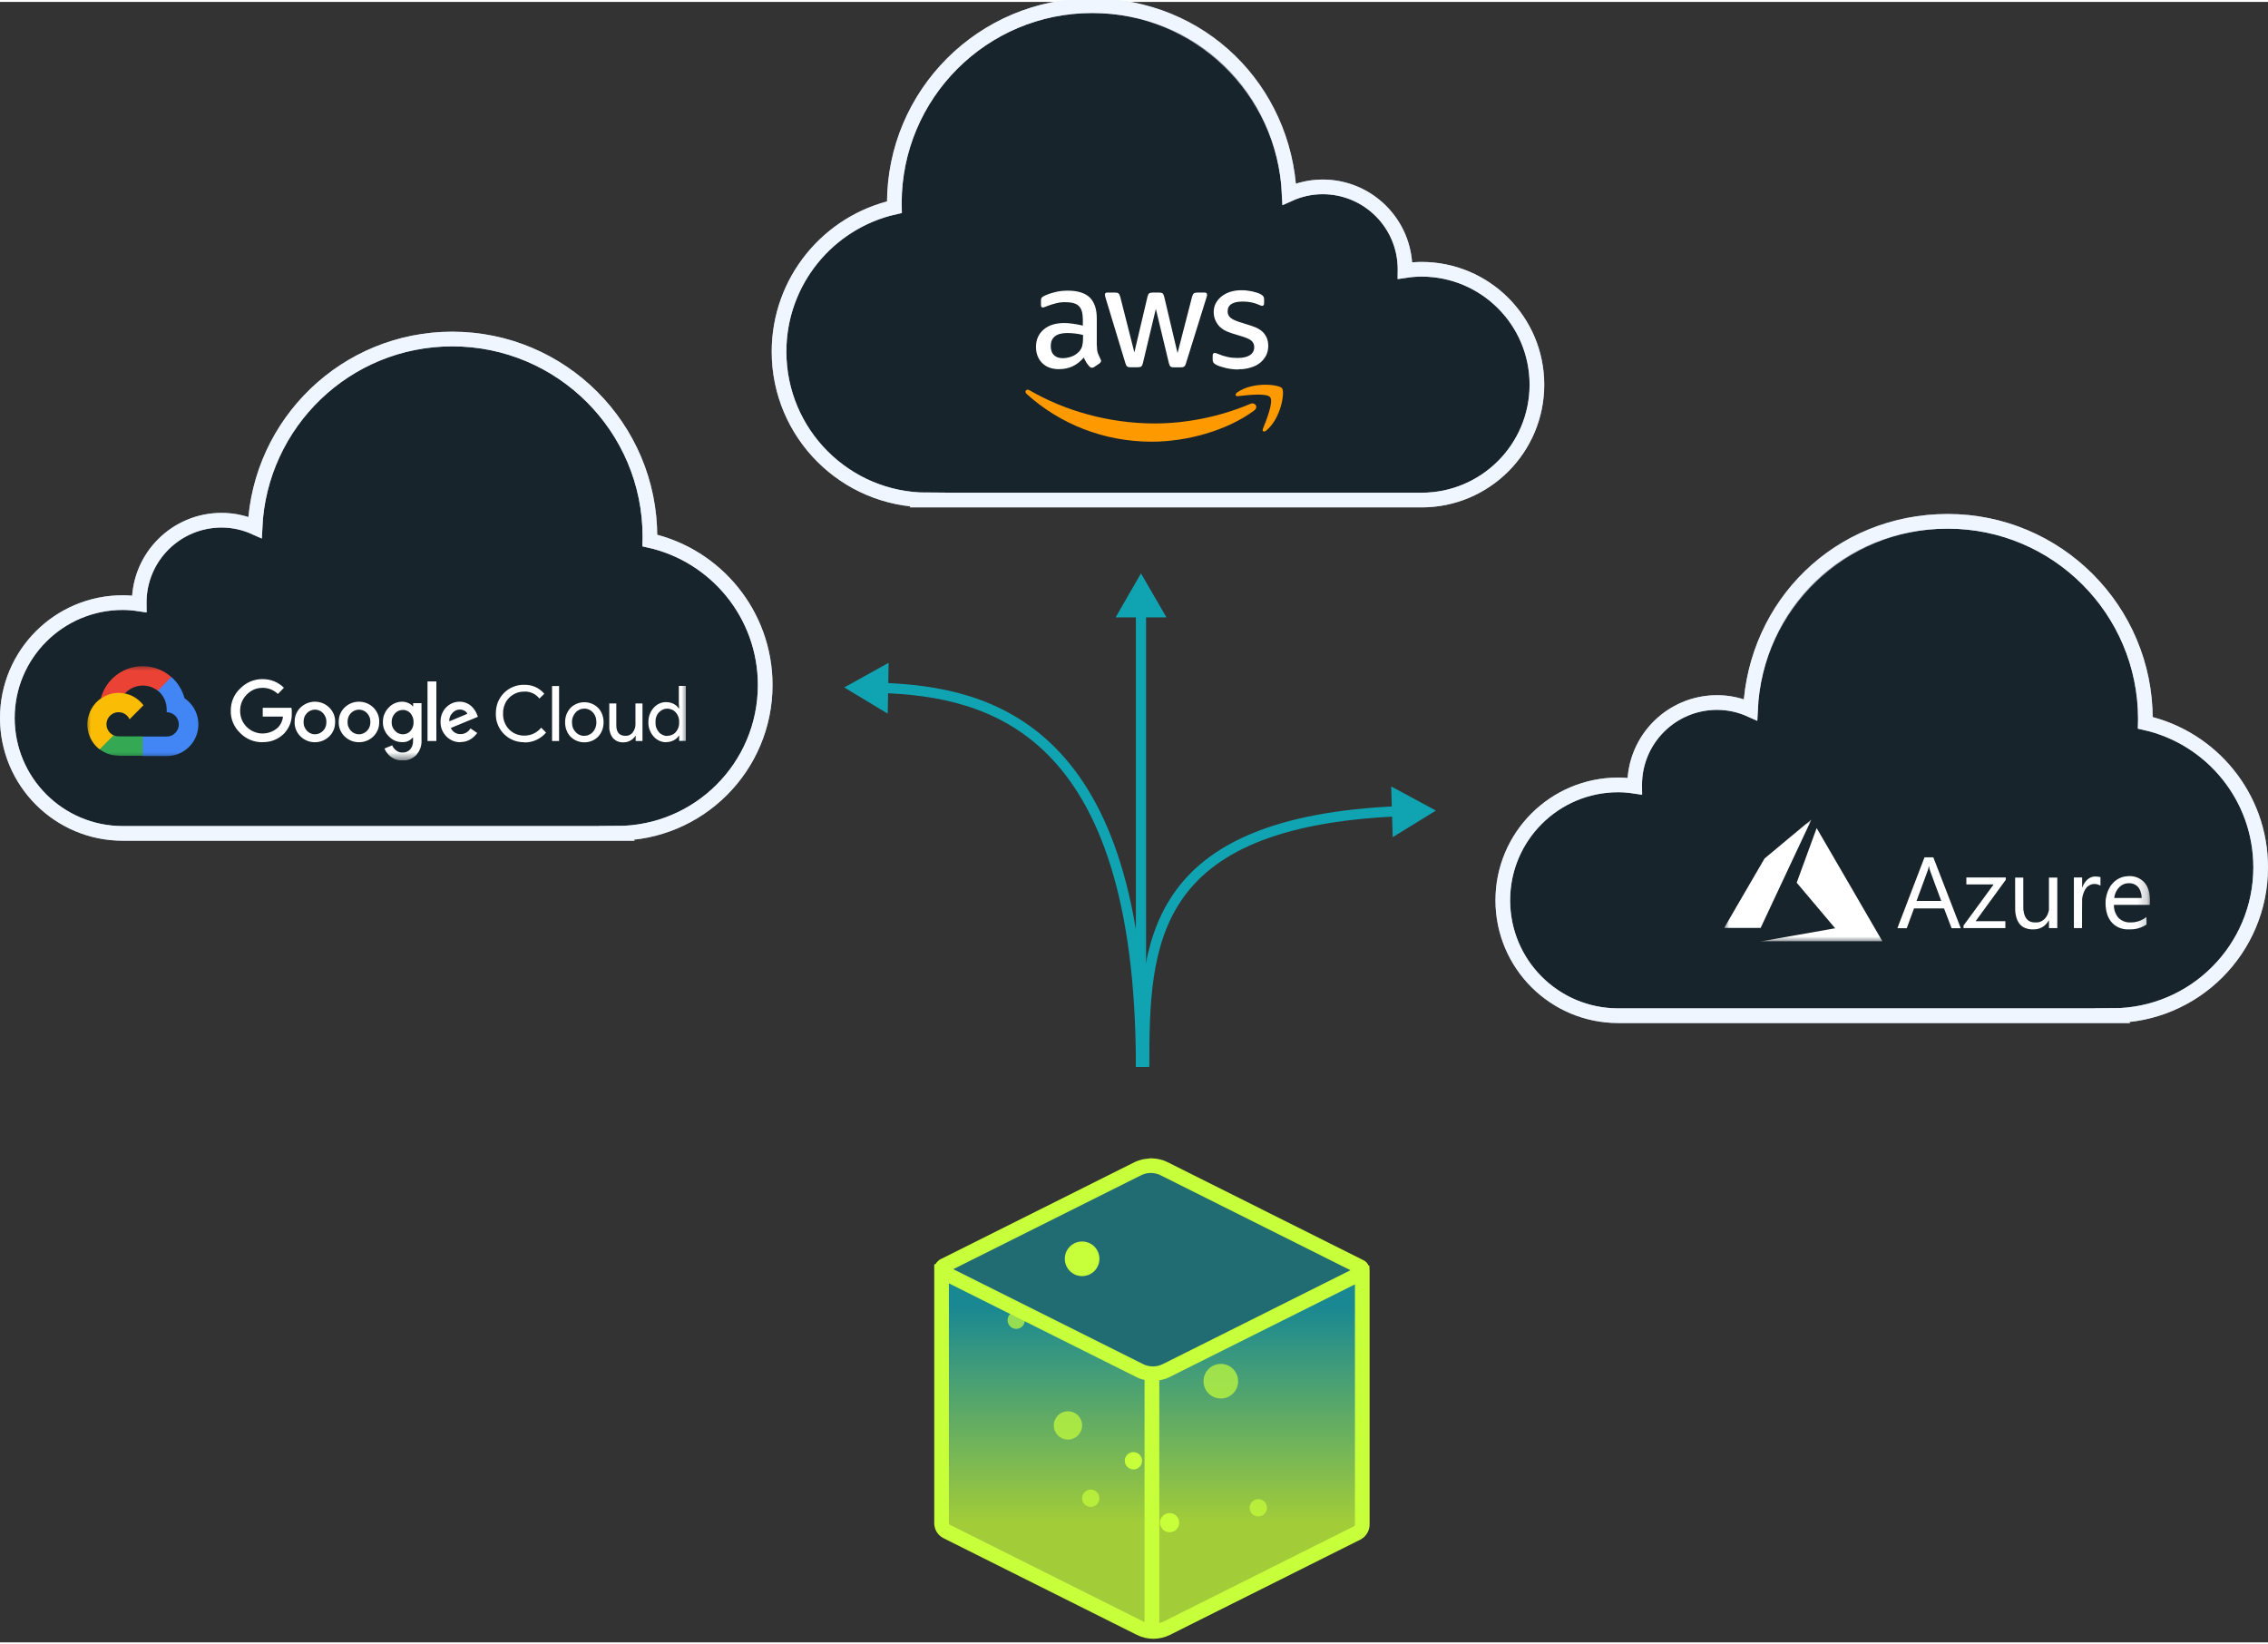 <?xml version="1.0" encoding="UTF-8"?> <svg xmlns="http://www.w3.org/2000/svg" xmlns:xlink="http://www.w3.org/1999/xlink" id="uuid-c7a72c6b-e1f6-4e7a-a253-6c96c775bae5" width="3.09in" height="2.24in" viewBox="0 0 222.71 161.07"><rect x="0" y="0" width="222.71" height="161.07" fill="#333333" stroke="none"/><defs><linearGradient id="uuid-13f3ebe1-29d9-4cec-8bc9-326504fb3901" x1="112.97" y1="160.07" x2="112.97" y2="124.14" gradientUnits="userSpaceOnUse"><stop offset=".3" stop-color="#c7ff3a"></stop><stop offset=".89" stop-color="#10a4b3"></stop></linearGradient><clipPath id="uuid-fe824ce2-7513-4ec3-ad83-c5ac3e3b0001"><rect x="8.42" y="65.16" width="59.03" height="9.32" style="fill:none;"></rect></clipPath><mask id="uuid-15abf57f-bc58-421f-bb92-aaf38ea5cfd9" x="8.42" y="65.16" width="59.03" height="9.32" maskUnits="userSpaceOnUse"><g id="uuid-eaad7e12-f0ff-4733-8b0a-2b8a1c9372a1"><path d="M67.45,65.16H8.42v9.32h59.03v-9.32Z" style="fill:#fff;"></path></g></mask><clipPath id="uuid-f8c6e9b1-4b4c-4def-b553-c52e6b416f1a"><rect x="169.31" y="80.27" width="41.81" height="11.98" style="fill:none;"></rect></clipPath><mask id="uuid-b6118e49-81af-4f94-a9b9-c0244719b6ef" x="169.31" y="80.27" width="41.81" height="11.98" maskUnits="userSpaceOnUse"><g id="uuid-c7de60d1-8b42-434d-a642-6c1d59a6f226"><path d="M211.12,80.27h-41.81v11.98h41.81v-11.98Z" style="fill:#fff;"></path></g></mask></defs><g style="opacity:.6;"><path d="M91.06,48.9c-8.04,0-14.56-6.52-14.56-14.56,0-6.93,4.85-12.73,11.34-14.19,0-.12-.02-.24-.02-.37,0-10.72,8.69-19.41,19.41-19.41,10.42,0,18.89,8.21,19.37,18.5,1-.45,2.11-.71,3.28-.71,4.47,0,8.09,3.62,8.09,8.09,0,.04-.01.09-.01.13.53-.08,1.08-.13,1.63-.13,6.25,0,11.33,5.07,11.33,11.33s-5.07,11.33-11.33,11.33h-48.54Z" style="fill:#051a27; stroke:#f0f6ff; stroke-miterlimit:10; stroke-width:1.44px;"></path></g><g style="opacity:.6;"><path d="M60.58,81.63c8.04,0,14.56-6.52,14.56-14.56,0-6.93-4.85-12.73-11.34-14.19,0-.12.02-.24.02-.37,0-10.72-8.69-19.41-19.41-19.41-10.42,0-18.89,8.21-19.37,18.5-1-.45-2.11-.71-3.28-.71-4.47,0-8.09,3.62-8.09,8.09,0,.04.01.09.01.13-.53-.08-1.08-.13-1.63-.13-6.25,0-11.33,5.07-11.33,11.33,0,6.25,5.07,11.33,11.33,11.33h48.54Z" style="fill:#051a27; stroke:#f0f6ff; stroke-miterlimit:10; stroke-width:1.44px;"></path></g><g style="opacity:.6;"><path d="M207.43,99.53c8.04,0,14.56-6.52,14.56-14.56,0-6.93-4.85-12.73-11.34-14.19,0-.12.02-.24.02-.37,0-10.72-8.69-19.41-19.41-19.41-10.42,0-18.89,8.21-19.37,18.5-1-.45-2.11-.71-3.28-.71-4.47,0-8.09,3.62-8.09,8.09,0,.04.01.09.01.13-.53-.08-1.08-.13-1.63-.13-6.25,0-11.33,5.07-11.33,11.33s5.07,11.33,11.33,11.33h48.54Z" style="fill:#051a27; stroke:#f0f6ff; stroke-miterlimit:10; stroke-width:1.44px;"></path></g><path d="M133.6,124.46c-.02.11-.07.21-.19.26l-19.06,9.53c-.81.41-1.76.41-2.57,0l-19.26-9.63c-.13-.06-.19-.18-.2-.3h0s0-.18,0-.18v25.28c0,.36.2.69.52.85l18.98,9.49c.81.41,1.77.41,2.59,0l18.69-9.35c.32-.16.52-.49.52-.85v-25.28.18h-.02Z" style="fill:url(#uuid-13f3ebe1-29d9-4cec-8bc9-326504fb3901); opacity:.75;"></path><path d="M133.42,124.74l-19.06,9.53c-.81.41-1.76.41-2.57,0l-19.26-9.63c-.27-.14-.27-.53,0-.67l19.06-9.54c.81-.4,1.76-.4,2.57,0l19.26,9.63c.27.14.27.53,0,.67Z" style="fill:#10a4b3; opacity:.5;"></path><path d="M118.18,135.43c0,.94.76,1.7,1.7,1.7s1.7-.76,1.7-1.7-.76-1.7-1.7-1.7-1.7.76-1.7,1.7Z" style="fill:#c7ff3a; opacity:.7;"></path><path d="M110.45,143.24c0,.47.38.85.85.85s.85-.38.85-.85-.38-.85-.85-.85-.85.38-.85.85Z" style="fill:#c7ff3a;"></path><path d="M98.94,129.44c0,.47.38.85.85.85s.85-.38.85-.85-.38-.85-.85-.85-.85.38-.85.85Z" style="fill:#c7ff3a; opacity:.7;"></path><path d="M103.48,139.77c0,.77.62,1.39,1.39,1.39s1.39-.62,1.39-1.39-.62-1.39-1.39-1.39-1.39.62-1.39,1.39Z" style="fill:#c7ff3a; opacity:.7;"></path><path d="M106.26,146.92c0,.47.38.85.85.85s.85-.38.85-.85-.38-.85-.85-.85-.85.38-.85.85Z" style="fill:#c7ff3a; opacity:.7;"></path><path d="M122.71,147.86c0,.47.38.85.85.85s.85-.38.85-.85-.38-.85-.85-.85-.85.38-.85.85Z" style="fill:#c7ff3a; opacity:.7;"></path><path d="M104.56,123.41c0,.94.76,1.7,1.7,1.7s1.7-.76,1.7-1.7-.76-1.7-1.7-1.7-1.7.76-1.7,1.7Z" style="fill:#c7ff3a;"></path><path d="M113.91,149.32c0,.52.42.94.94.94s.94-.42.94-.94-.42-.94-.94-.94-.94.42-.94.94Z" style="fill:#c7ff3a;"></path><path d="M134.47,124.09l-.1-.04h0s0-.02,0-.02h0c-.04-.09-.1-.17-.16-.24-.02-.03-.05-.05-.08-.07-.03-.03-.06-.07-.1-.09-.04-.03-.09-.06-.14-.08l-19.26-9.64c-.46-.23-.97-.34-1.48-.36-.04,0-.08-.01-.13-.01-.08,0-.16.02-.24.03-.25.02-.5.05-.74.12-.21.06-.43.13-.63.23l-15.89,7.95-3.16,1.58h-.03s0,.01,0,.02c-.04.02-.08.05-.12.07-.02.01-.02.03-.04.04-.12.09-.22.2-.29.33l-.14.05v25.4c0,.64.35,1.21.92,1.49l18.98,9.49c.51.25,1.06.38,1.62.38s1.11-.13,1.62-.38l18.69-9.35c.57-.29.92-.86.92-1.49v-24.89l-.02-.51ZM112.25,133.75l-18.64-9.32,1.72-.86,16.72-8.36c.3-.15.63-.23.96-.23.16,0,.33.02.49.06.16.04.32.09.47.17l6.08,3.04,12.56,6.28-18.43,9.22c-.61.3-1.33.3-1.93,0ZM93.31,149.55c-.08-.04-.13-.12-.13-.2v-23.53l18.42,9.21c.25.13.52.22.79.28v23.76s-.07-.02-.11-.04l-18.98-9.49ZM132.92,149.69l-18.69,9.35c-.13.06-.26.1-.39.14v-23.84c.34-.06.68-.15.99-.31l18.22-9.11v23.57c0,.09-.05.16-.12.2Z" style="fill:#c7ff3a;"></path><line x1="112.04" y1="104.57" x2="112.04" y2="59.7" style="fill:none; stroke:#10a4b3; stroke-linejoin:round;"></line><polygon points="114.54 60.43 112.04 56.11 109.55 60.43 114.54 60.43" style="fill:#10a4b3;"></polygon><path d="M112.36,104.57c0-12.03.34-24.07,25.06-25.11" style="fill:none; stroke:#10a4b3; stroke-linejoin:round;"></path><polygon points="136.76 82.01 141 79.4 136.61 77.03 136.76 82.01" style="fill:#10a4b3;"></polygon><path d="M112.04,104.57c0-33.34-14.83-36.85-25.56-37.22" style="fill:none; stroke:#10a4b3; stroke-linejoin:round;"></path><polygon points="87.26 64.89 82.9 67.31 87.17 69.88 87.26 64.89" style="fill:#10a4b3;"></polygon><path d="M91.06,48.9c-8.04,0-14.56-6.52-14.56-14.56,0-6.93,4.85-12.73,11.34-14.19,0-.12-.02-.24-.02-.37,0-10.72,8.69-19.41,19.41-19.41s18.89,8.21,19.37,18.5c1-.45,2.11-.71,3.28-.71,4.47,0,8.09,3.62,8.09,8.09,0,.04-.01.09-.01.13.53-.08,1.08-.13,1.63-.13,6.25,0,11.33,5.07,11.33,11.33s-5.07,11.33-11.33,11.33h-48.54Z" style="fill:none; stroke:#f0f6ff; stroke-miterlimit:10; stroke-width:1.44px;"></path><path d="M107.71,33.72c0,.31.03.55.09.74.07.18.15.38.26.6.04.07.06.13.06.19,0,.08-.05.17-.16.25l-.52.35c-.07.05-.15.07-.21.07-.08,0-.17-.04-.25-.12-.12-.12-.21-.26-.3-.39-.08-.14-.17-.3-.26-.49-.64.76-1.45,1.14-2.43,1.14-.69,0-1.25-.2-1.65-.6-.4-.4-.61-.93-.61-1.59,0-.7.25-1.27.75-1.7.5-.43,1.17-.64,2.02-.64.28,0,.57.02.88.07.31.04.62.11.95.18v-.6c0-.63-.13-1.07-.39-1.32-.26-.26-.71-.38-1.35-.38-.29,0-.59.03-.89.11-.31.07-.6.17-.89.28-.13.06-.23.09-.29.11-.06.02-.1.02-.13.02-.12,0-.17-.08-.17-.26v-.4c0-.13.02-.23.06-.29.04-.06.12-.12.23-.17.29-.15.64-.27,1.04-.37.4-.11.83-.16,1.29-.16.98,0,1.7.22,2.17.67.45.45.69,1.12.69,2.03v2.68h.02ZM104.35,34.98c.27,0,.55-.05.85-.15.3-.1.56-.28.79-.53.13-.16.23-.33.28-.53.05-.2.08-.44.08-.72v-.35c-.24-.06-.5-.11-.76-.14-.26-.03-.52-.05-.78-.05-.55,0-.96.11-1.23.33-.27.22-.4.54-.4.95,0,.39.1.68.31.88.2.21.49.31.87.31ZM110.99,35.87c-.15,0-.25-.02-.31-.08-.07-.05-.12-.17-.17-.32l-1.94-6.39c-.05-.17-.07-.27-.07-.33,0-.13.07-.21.2-.21h.81c.16,0,.26.02.32.08.07.05.12.17.17.32l1.39,5.47,1.29-5.47c.04-.17.09-.27.16-.32.07-.05.18-.08.33-.08h.66c.16,0,.26.02.33.08.07.05.12.17.16.32l1.31,5.54,1.43-5.54c.05-.17.11-.27.17-.32.07-.05.17-.08.32-.08h.77c.13,0,.21.07.21.21,0,.04,0,.08-.02.13,0,.05-.02.12-.06.21l-1.99,6.39c-.05.17-.11.27-.17.32-.07.05-.17.08-.31.08h-.71c-.16,0-.26-.02-.33-.08-.07-.06-.12-.17-.16-.33l-1.28-5.33-1.27,5.32c-.04.17-.09.27-.16.33-.07.06-.18.08-.33.08h-.71ZM121.61,36.09c-.43,0-.86-.05-1.27-.15-.41-.1-.74-.21-.95-.33-.13-.07-.22-.16-.26-.23-.03-.07-.05-.16-.05-.23v-.42c0-.17.07-.26.19-.26.05,0,.1,0,.15.02s.12.05.21.08c.28.12.59.22.91.29.33.07.65.1.98.1.52,0,.93-.09,1.21-.27.28-.18.43-.45.43-.79,0-.23-.07-.42-.22-.58s-.43-.3-.83-.43l-1.2-.37c-.6-.19-1.05-.47-1.32-.84-.27-.36-.41-.77-.41-1.2,0-.35.07-.65.22-.92.15-.26.35-.5.6-.68.25-.19.53-.33.86-.43.33-.1.68-.14,1.04-.14.18,0,.37,0,.55.03.19.02.36.06.54.09.17.04.32.08.47.13.15.05.26.1.35.15.12.07.2.13.25.21.05.07.07.16.07.27v.39c0,.17-.07.26-.19.26-.07,0-.17-.03-.31-.1-.47-.21-1-.32-1.59-.32-.47,0-.84.07-1.1.23-.26.16-.39.4-.39.74,0,.23.08.43.25.59.17.16.47.31.91.45l1.17.37c.6.19,1.02.45,1.28.79.26.34.38.73.38,1.16,0,.36-.07.68-.21.96-.15.28-.35.53-.6.73-.26.21-.56.36-.92.46-.37.12-.76.17-1.18.17Z" style="fill:#fff;"></path><path d="M123.17,40.11c-2.72,2.01-6.67,3.07-10.07,3.07-4.76,0-9.05-1.76-12.29-4.69-.26-.23-.02-.55.28-.36,3.5,2.03,7.83,3.26,12.3,3.26,3.02,0,6.33-.63,9.38-1.92.45-.21.84.3.4.63Z" style="fill:#f90; fill-rule:evenodd;"></path><path d="M124.74,38.82c-.35-.45-2.3-.21-3.18-.11-.26.03-.31-.2-.07-.37,1.55-1.09,4.11-.78,4.4-.41.3.37-.08,2.93-1.54,4.15-.22.19-.44.09-.34-.16.33-.82,1.07-2.66.72-3.1Z" style="fill:#f90; fill-rule:evenodd;"></path><g style="clip-path:url(#uuid-fe824ce2-7513-4ec3-ad83-c5ac3e3b0001);"><g style="mask:url(#uuid-15abf57f-bc58-421f-bb92-aaf38ea5cfd9);"><path d="M15.49,67.64h.33l.95-.95.05-.4c-.54-.48-1.2-.82-1.9-.97-.71-.16-1.44-.13-2.13.08-.69.21-1.32.59-1.83,1.11-.5.52-.87,1.16-1.06,1.87.11-.04.22-.05.33-.02l1.89-.31s.1-.16.15-.15c.41-.45.97-.72,1.57-.77.6-.05,1.2.14,1.67.52h0Z" style="fill:#ea4335;"></path><path d="M18.12,68.37c-.22-.81-.66-1.53-1.29-2.09l-1.33,1.34c.28.23.5.52.65.84.15.33.22.68.22,1.04v.24c.31,0,.61.13.84.35.22.22.35.53.35.84,0,.16-.03.31-.09.46-.06.14-.15.28-.26.39-.11.11-.24.2-.38.26-.14.06-.3.09-.45.09h-2.37l-.24.24v1.43l.24.24h2.37c.66,0,1.31-.2,1.84-.6.53-.39.93-.95,1.12-1.58.2-.64.18-1.32-.03-1.94-.22-.63-.63-1.17-1.18-1.54Z" style="fill:#4285f4;"></path><path d="M11.64,74.02h2.37v-1.91h-2.37c-.17,0-.34-.04-.49-.11l-.33.1-.95.95-.08.33c.53.41,1.19.63,1.86.62Z" style="fill:#34a853;"></path><path d="M11.64,67.84c-.48,0-.95.12-1.38.34-.43.22-.8.53-1.08.92-.28.39-.47.84-.56,1.31-.08.48-.05.96.09,1.43.19.62.56,1.16,1.07,1.55l1.37-1.38c-.26-.12-.47-.33-.59-.6-.12-.27-.14-.56-.05-.84.09-.28.27-.51.52-.66.25-.15.54-.2.82-.15.19.03.37.11.52.23.15.12.27.27.35.45l1.37-1.38c-.29-.38-.66-.69-1.08-.9-.43-.21-.89-.32-1.37-.32Z" style="fill:#fbbc05;"></path><path d="M25.77,72.69c-.41,0-.81-.07-1.19-.23-.38-.16-.72-.39-1-.68-.3-.28-.53-.62-.69-.99-.16-.38-.24-.78-.23-1.19,0-.41.07-.81.23-1.19.16-.38.39-.71.69-.99.28-.29.63-.53,1-.69.38-.16.78-.24,1.19-.24.39,0,.78.07,1.14.21.36.15.69.36.97.64l-.59.61c-.41-.39-.95-.61-1.51-.6-.29,0-.58.05-.85.17-.27.12-.51.29-.71.5-.21.21-.37.46-.48.73-.11.27-.16.57-.16.86,0,.29.05.58.16.85.11.27.27.51.48.72.41.41.97.65,1.55.65.58,0,1.14-.21,1.56-.62.26-.29.42-.65.46-1.04h-1.99v-.86h2.82c.03.17.04.35.03.52.02.36-.04.72-.16,1.06-.13.34-.32.65-.56.91-.28.29-.61.52-.98.67-.37.15-.76.22-1.16.21ZM32.33,72.12c-.38.37-.88.57-1.41.57s-1.03-.2-1.41-.57c-.19-.18-.34-.41-.44-.65-.1-.24-.15-.51-.14-.77,0-.26.04-.53.14-.77.1-.24.25-.47.44-.65.38-.36.88-.57,1.41-.57s1.03.2,1.41.57c.19.18.34.41.44.65.1.24.15.51.14.77,0,.26-.04.53-.14.77-.1.24-.25.47-.44.65h0ZM30.14,71.57c.1.11.22.19.36.25.14.06.28.09.43.09.15,0,.29-.03.43-.09.14-.06.26-.15.36-.25.11-.11.2-.25.25-.4.06-.15.08-.31.08-.47,0-.16-.02-.32-.08-.47-.06-.15-.14-.28-.25-.4-.15-.16-.35-.27-.57-.32-.22-.04-.44-.02-.65.07-.14.06-.26.14-.36.25-.11.11-.2.25-.25.4-.06.15-.08.31-.08.47,0,.16.02.32.08.47.06.15.14.28.25.4h0ZM36.66,72.12c-.38.37-.88.57-1.41.57s-1.03-.2-1.41-.57c-.19-.18-.34-.41-.44-.65-.1-.24-.15-.51-.14-.77,0-.26.04-.53.14-.77.1-.24.25-.47.44-.65.38-.37.88-.57,1.41-.57s1.03.2,1.41.57c.19.18.34.41.44.65.1.24.15.51.14.77,0,.26-.04.53-.14.77-.1.24-.25.47-.44.65ZM34.46,71.57c.1.11.22.19.36.25.14.06.28.09.43.09s.29-.03.43-.09c.14-.06.26-.15.36-.25.11-.11.2-.25.25-.4.06-.15.08-.31.08-.47,0-.16-.02-.32-.08-.47-.06-.15-.14-.28-.25-.4-.1-.11-.22-.19-.36-.25-.14-.06-.28-.09-.43-.09-.15,0-.29.03-.43.09-.14.06-.26.14-.36.25-.11.11-.2.25-.25.4-.06.15-.08.31-.08.47,0,.16.02.32.08.47s.14.28.25.4h0ZM39.5,74.48c-.4.01-.79-.11-1.11-.35-.28-.21-.5-.5-.64-.82l.76-.32c.08.19.21.37.38.5.18.14.4.22.62.21.14,0,.29-.01.42-.07.13-.05.25-.13.35-.24.2-.24.3-.55.28-.87v-.29h-.03c-.13.15-.29.27-.47.35-.18.08-.38.11-.57.1-.25,0-.5-.05-.72-.15-.23-.1-.43-.25-.6-.43-.18-.18-.33-.4-.43-.64-.1-.24-.15-.5-.14-.76,0-.26.04-.52.14-.76.1-.24.24-.46.43-.65.17-.19.37-.33.6-.43.23-.1.48-.15.73-.15.21,0,.42.05.61.14.17.07.31.18.43.32h.03v-.32h.82v3.56c.02.28-.01.57-.1.83-.09.27-.24.51-.42.72-.18.17-.39.31-.62.4-.23.09-.48.13-.73.12ZM39.56,71.91c.14,0,.28-.03.41-.08.13-.06.25-.14.34-.25.21-.24.31-.54.3-.86.01-.32-.1-.63-.3-.87-.09-.11-.21-.19-.34-.25s-.27-.09-.41-.08c-.15,0-.29.03-.42.08-.13.06-.25.14-.35.25-.22.23-.34.54-.33.87,0,.16.02.31.08.46.06.15.14.28.25.39.1.11.22.2.35.25.13.06.28.09.43.09ZM42.85,66.72v5.85h-.87v-5.85h.87ZM45.23,72.69c-.26,0-.52-.04-.76-.14-.24-.1-.46-.25-.64-.43-.18-.19-.33-.41-.43-.65-.1-.24-.14-.5-.14-.77,0-.26.03-.53.13-.77.09-.25.23-.47.42-.66.17-.18.38-.32.61-.42.23-.1.48-.14.72-.14.23,0,.45.04.66.13.19.08.36.19.51.33.13.12.24.26.33.4.08.12.14.26.2.39l.09.23-2.66,1.1c.08.19.21.34.39.45.17.11.37.16.57.15.2,0,.39-.05.56-.15.17-.1.31-.24.41-.41l.66.45c-.17.24-.39.45-.64.61-.3.19-.65.29-1,.28ZM44.12,70.64l1.77-.74c-.05-.13-.15-.24-.28-.3-.14-.08-.3-.12-.46-.12-.27,0-.53.12-.71.32-.11.11-.2.24-.25.39-.06.15-.08.3-.07.46ZM51.47,72.69c-.56,0-1.1-.15-1.56-.46-.46-.31-.82-.75-1.03-1.27-.14-.34-.2-.71-.19-1.09,0-.37.06-.74.19-1.09.14-.34.34-.66.6-.92.26-.26.57-.47.91-.61.34-.14.71-.21,1.08-.2.37-.01.74.06,1.09.21.34.15.64.38.89.67l-.48.47c-.18-.22-.4-.4-.66-.52-.26-.12-.54-.18-.83-.16-.27,0-.55.04-.8.15-.25.1-.49.26-.68.45-.2.2-.36.45-.46.72-.1.27-.15.56-.14.84-.01.29.04.57.14.84.1.27.26.51.46.72.19.19.43.35.68.45.25.1.53.15.8.15.32,0,.63-.06.92-.2.29-.14.54-.33.74-.58l.48.48c-.25.3-.57.54-.92.71-.38.18-.8.27-1.22.26ZM54.9,72.57h-.69v-5.4h.69v5.4ZM56.02,69.32c.36-.36.85-.56,1.36-.56s1,.2,1.36.56c.18.19.31.41.4.65.09.24.13.5.13.76,0,.26-.04.51-.13.76-.09.24-.23.46-.4.65-.36.36-.85.56-1.36.56s-1-.2-1.36-.56c-.18-.19-.31-.41-.4-.65-.09-.24-.13-.5-.13-.76,0-.26.04-.51.13-.76.09-.24.23-.46.4-.65ZM56.53,71.7c.11.12.24.21.38.27.14.06.3.1.46.09.16,0,.31-.03.46-.1.14-.06.28-.15.38-.27.12-.13.21-.28.27-.45.06-.17.09-.34.08-.52,0-.18-.02-.35-.08-.52-.06-.17-.15-.32-.27-.45-.11-.12-.24-.21-.38-.27-.14-.06-.3-.1-.46-.09-.16,0-.31.03-.46.1-.14.06-.28.15-.38.27-.12.13-.21.28-.28.45-.06.17-.09.34-.08.52,0,.18.02.35.08.52.06.17.16.32.28.45h0ZM63.08,72.57h-.66v-.51h-.02c-.12.19-.29.35-.49.46-.21.12-.44.18-.68.18-.19.01-.39-.02-.57-.09-.18-.07-.34-.19-.47-.33-.25-.32-.38-.72-.36-1.13v-2.27h.69v2.15c0,.69.3,1.03.91,1.03.13,0,.27-.02.39-.08.12-.06.23-.14.31-.25.18-.23.27-.51.27-.8v-2.05h.69v3.69ZM65.41,72.69c-.23,0-.46-.05-.68-.15-.21-.1-.4-.24-.55-.42-.34-.38-.53-.89-.51-1.4-.01-.52.17-1.02.51-1.4.15-.18.34-.32.55-.42.21-.1.44-.15.68-.15.26,0,.52.06.75.18.2.1.38.26.5.45h.03l-.03-.51v-1.71h.69v5.4h-.66v-.51h-.03c-.12.19-.3.35-.5.45-.23.12-.49.18-.74.18ZM65.53,72.06c.16,0,.31-.03.45-.09.14-.06.27-.15.38-.27.23-.27.35-.62.33-.97.02-.36-.1-.71-.33-.97-.11-.12-.23-.21-.38-.27-.14-.06-.3-.1-.45-.1s-.31.03-.45.1c-.14.06-.27.16-.38.27-.12.13-.21.29-.26.45-.06.17-.08.34-.07.52-.01.18.01.35.07.52.06.17.15.32.26.45.1.12.23.21.38.28.14.06.3.1.46.09Z" style="fill:#fff;"></path></g></g><path d="M60.58,81.63c8.04,0,14.56-6.52,14.56-14.56,0-6.93-4.85-12.73-11.34-14.19,0-.12.02-.24.02-.37,0-10.72-8.69-19.41-19.41-19.41-10.42,0-18.89,8.21-19.37,18.5-1-.45-2.11-.71-3.28-.71-4.47,0-8.09,3.62-8.09,8.09,0,.04.01.09.01.13-.53-.08-1.08-.13-1.63-.13-6.25,0-11.33,5.07-11.33,11.33,0,6.25,5.07,11.33,11.33,11.33h48.54Z" style="fill:none; stroke:#f0f6ff; stroke-miterlimit:10; stroke-width:1.44px;"></path><g style="clip-path:url(#uuid-f8c6e9b1-4b4c-4def-b553-c52e6b416f1a);"><g style="mask:url(#uuid-b6118e49-81af-4f94-a9b9-c0244719b6ef);"><path d="M176.51,91.61c2-.35,3.65-.64,3.67-.65h.03s-1.89-2.24-1.89-2.24c-1.04-1.23-1.89-2.24-1.89-2.24,0-.01,1.95-5.34,1.96-5.36,0,0,1.33,2.27,3.21,5.52,1.76,3.04,3.22,5.55,3.23,5.57l.02.04h-5.99s-5.99,0-5.99,0l3.63-.64ZM199.5,91.07c-.91-.06-1.44-.57-1.58-1.54-.04-.26-.04-.26-.04-1.93v-1.62s.4,0,.4,0h.4v1.56c0,1.41,0,1.57.02,1.67.06.4.16.67.35.87.15.16.32.25.57.29.11.02.44.02.54,0,.24-.05.44-.16.61-.33.2-.2.34-.47.41-.79l.02-.11v-1.58s0-1.58,0-1.58h.82v4.96h-.82v-.39c0-.27,0-.39,0-.39,0,0-.03.03-.05.07-.14.25-.37.49-.63.63-.31.17-.62.23-1.04.2ZM208.76,91.06c-.32-.02-.66-.13-.94-.3-.58-.36-.93-.95-1.03-1.77-.04-.28-.04-.66-.01-.9.07-.54.28-1.06.58-1.44.08-.1.25-.27.35-.35.26-.21.57-.35.89-.42.19-.04.52-.06.72-.04.5.05.97.28,1.28.65.32.38.49.91.52,1.56,0,.1,0,.28,0,.4v.21s-1.77,0-1.77,0h-1.77v.08c0,.24.06.51.16.74.09.2.24.42.36.52.25.22.56.35.9.38.12.01.44,0,.59-.02.41-.06.79-.22,1.1-.45.04-.03.07-.05.08-.06,0,0,.01.07.01.37v.37s-.08.05-.08.05c-.35.22-.76.36-1.18.41-.13.02-.6.02-.75.01ZM210.3,87.91c0-.4-.17-.84-.41-1.07-.17-.16-.38-.26-.62-.3-.12-.02-.36-.01-.48.01-.26.05-.47.17-.66.35-.2.19-.34.43-.44.7-.03.1-.07.25-.08.34v.04s1.35,0,1.35,0h1.35v-.07ZM186.32,90.94s.6-1.57,1.33-3.48l1.33-3.47h.43s.43,0,.43,0l.04.09c.11.28,2.66,6.87,2.66,6.87,0,0-.2,0-.45,0h-.45s-.37-.97-.37-.97l-.37-.97h-1.48s-1.48,0-1.48,0v.03s-.18.46-.36.97l-.34.94h-.46c-.36,0-.45,0-.45-.01ZM190.62,88.26s-.25-.67-.55-1.48c-.57-1.52-.6-1.62-.64-1.86-.02-.11-.03-.12-.04-.01,0,.07-.05.24-.08.34-.01.05-.27.74-.57,1.55-.3.8-.54,1.47-.54,1.47s.54,0,1.21,0,1.21,0,1.21,0ZM192.81,90.82v-.13l1.48-2.02,1.48-2.02h-1.34s-1.34,0-1.34,0v-.34s0-.34,0-.34h3.87v.23l-1.48,2.03c-.81,1.12-1.48,2.03-1.48,2.03s.66,0,1.46,0h1.46v.68h-4.11v-.13ZM203.65,90.94s0-1.12,0-2.49v-2.48h.81v.51c0,.28,0,.51,0,.51,0,0,.02-.05.04-.1.09-.26.25-.5.45-.69.18-.17.39-.28.64-.32.07-.01.13-.01.27,0,.17,0,.26.02.37.05h.03v.84l-.1-.05c-.17-.08-.33-.12-.53-.11-.13,0-.22.02-.32.06-.21.08-.39.22-.51.41-.18.28-.3.64-.34.97,0,.06-.01.54-.01,1.49v1.4h-.4c-.22,0-.4,0-.4,0ZM169.31,90.92s.89-1.54,1.98-3.41l1.98-3.4,2.3-1.92c1.27-1.06,2.31-1.92,2.31-1.92,0,0-.01.04-.04.09-.02.05-1.15,2.45-2.5,5.33l-2.45,5.23h-1.79c-.98,0-1.79,0-1.79,0Z" style="fill:#fff;"></path></g></g><path d="M207.43,99.53c8.04,0,14.56-6.52,14.56-14.56,0-6.93-4.85-12.73-11.34-14.19,0-.12.02-.24.02-.37,0-10.72-8.69-19.41-19.41-19.41s-18.89,8.21-19.37,18.5c-1-.45-2.11-.71-3.28-.71-4.47,0-8.09,3.62-8.09,8.09,0,.04.01.09.01.13-.53-.08-1.08-.13-1.63-.13-6.25,0-11.33,5.07-11.33,11.33s5.07,11.33,11.33,11.33h48.54Z" style="fill:none; stroke:#f0f6ff; stroke-miterlimit:10; stroke-width:1.44px;"></path></svg> 